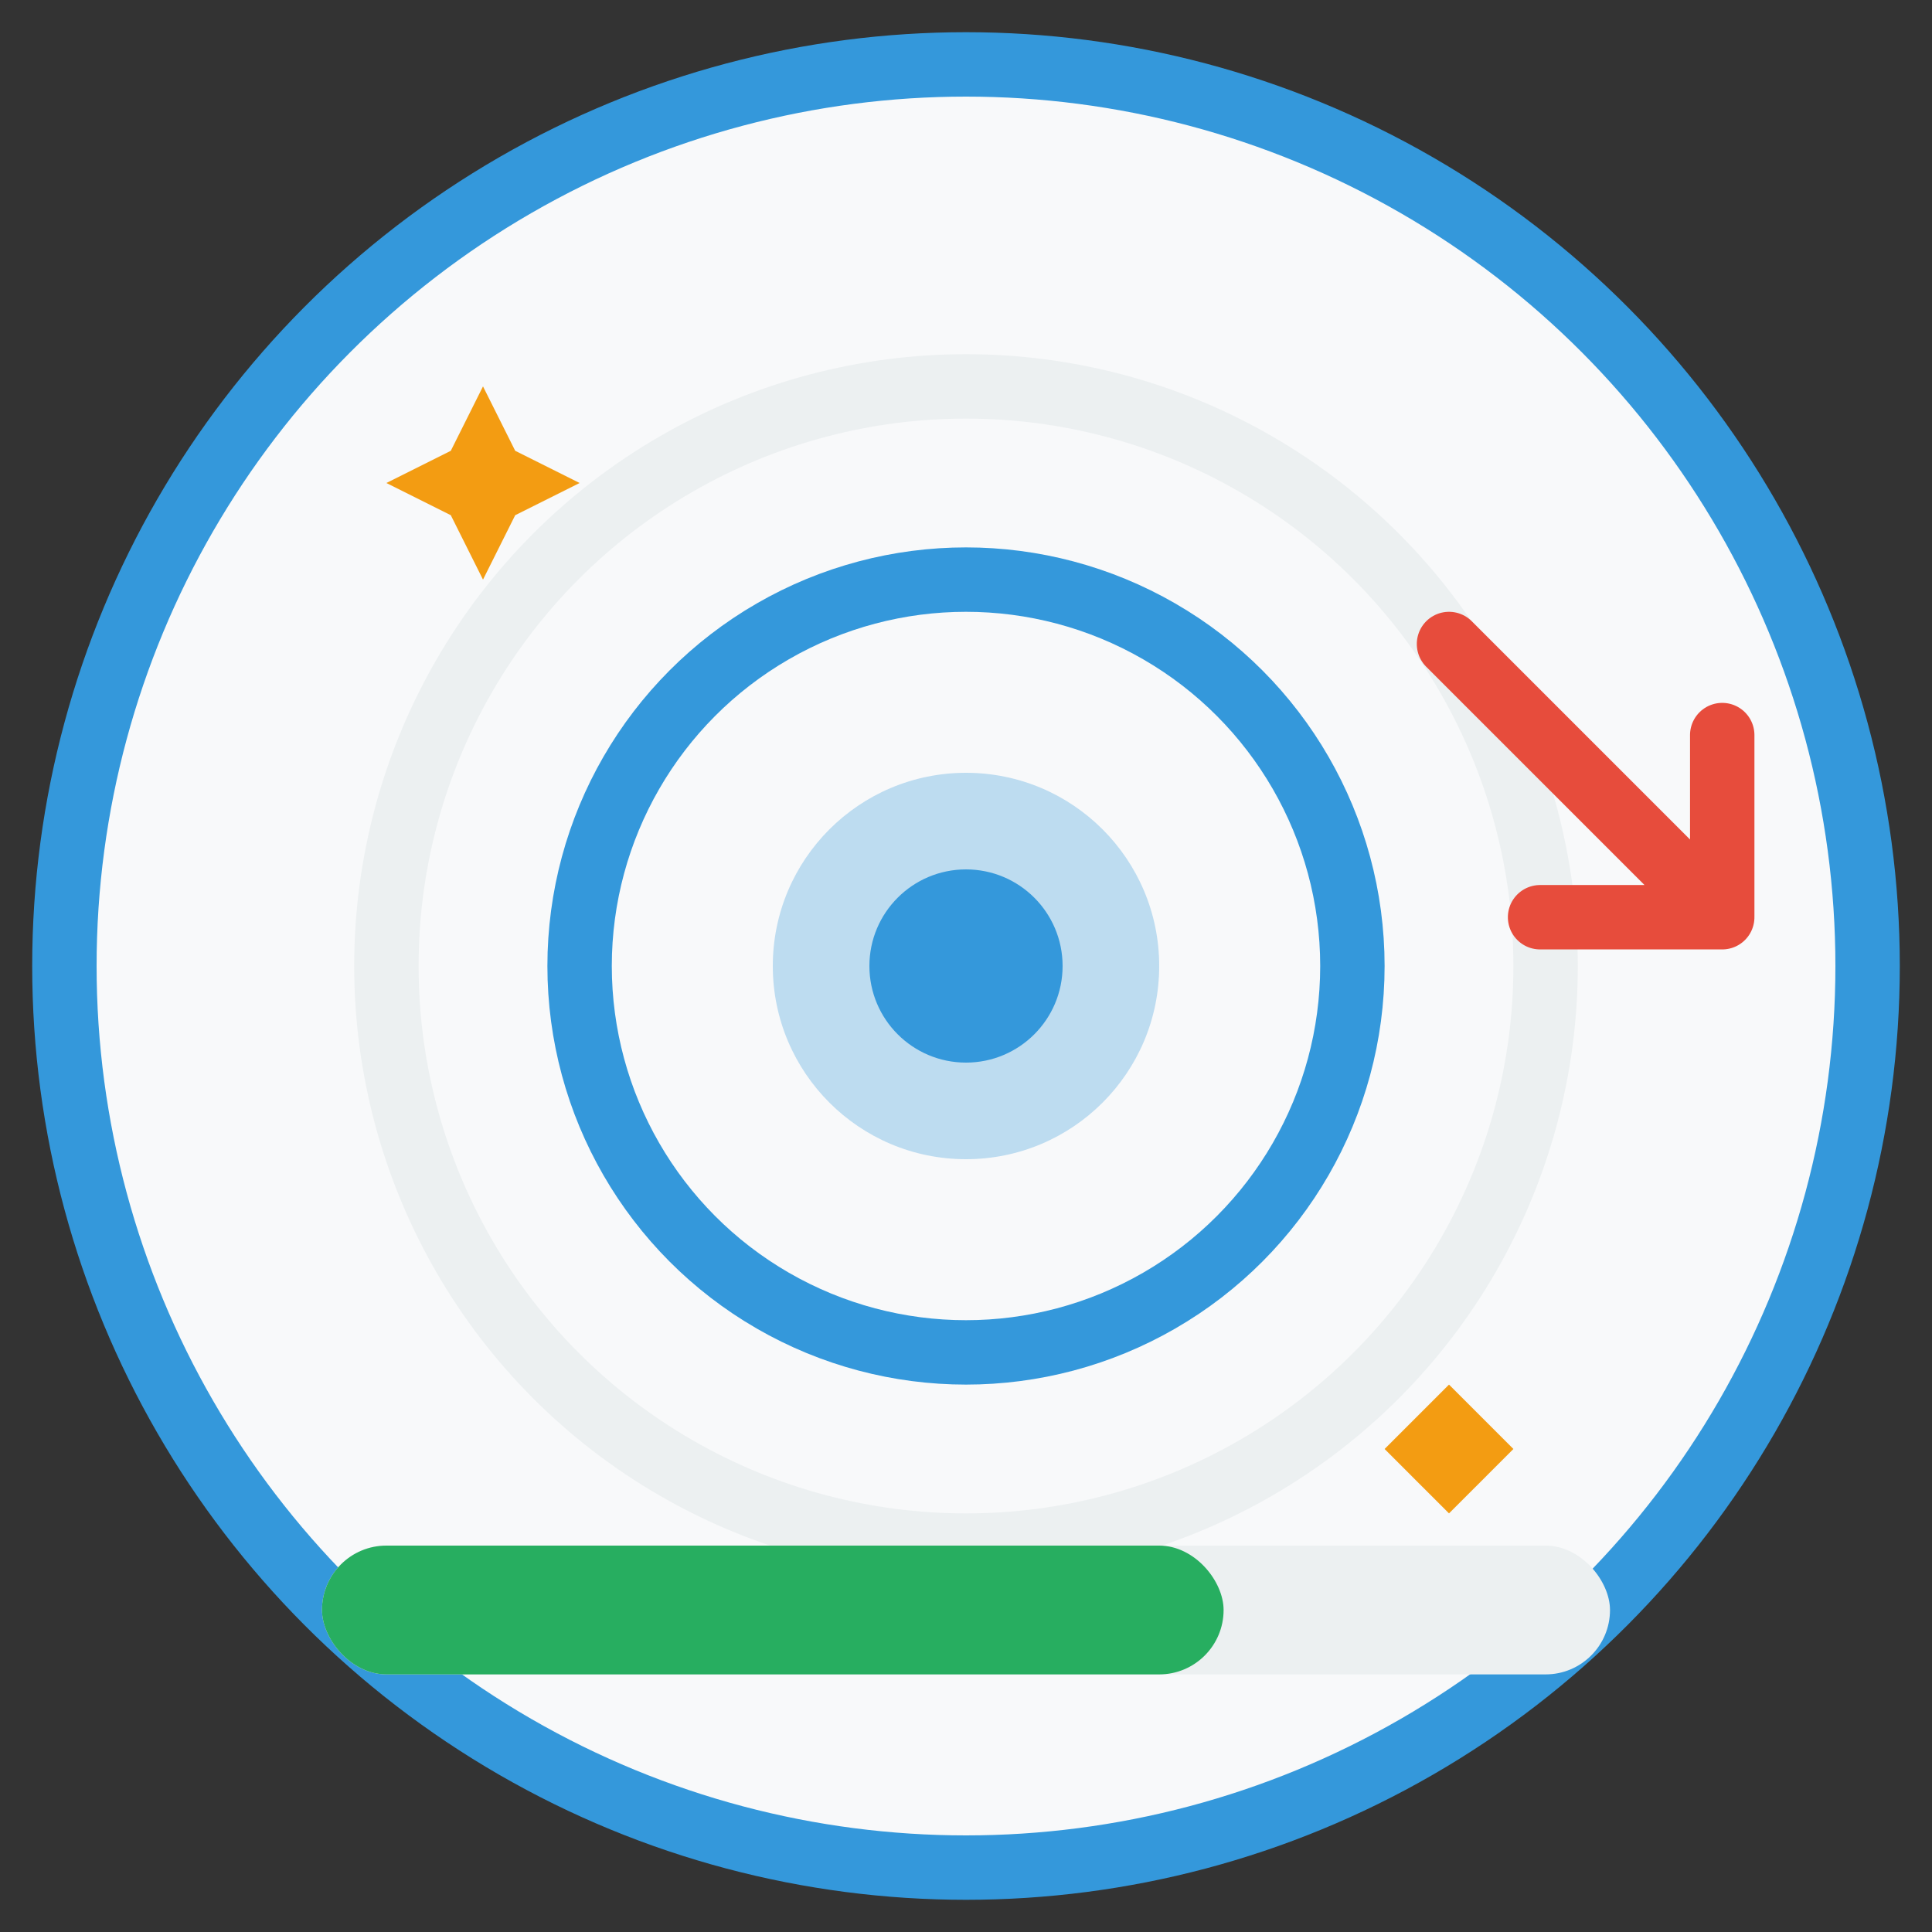 <svg width="60" height="60" viewBox="0 0 60 60" fill="none" xmlns="http://www.w3.org/2000/svg">
  <rect x="0" y="0" width="60" height="60" fill="#333333" stroke="none"/>
  <!-- Background Circle -->
  <circle cx="30" cy="30" r="28" fill="#f8f9fa" stroke="#3498db" stroke-width="2"/>
  
  <!-- Target/Goal Symbol -->
  <circle cx="30" cy="30" r="18" fill="none" stroke="#ecf0f1" stroke-width="2"/>
  <circle cx="30" cy="30" r="12" fill="none" stroke="#3498db" stroke-width="2"/>
  <circle cx="30" cy="30" r="6" fill="#3498db" fill-opacity="0.3"/>
  <circle cx="30" cy="30" r="3" fill="#3498db"/>
  
  <!-- Arrow pointing to center -->
  <g transform="translate(45,20) rotate(45)">
    <path d="M0,0 L12,0 L8,4 L12,0 L8,-4" stroke="#e74c3c" stroke-width="2" fill="none" stroke-linecap="round" stroke-linejoin="round"/>
  </g>
  
  <!-- Achievement Stars -->
  <g transform="translate(15,15)">
    <polygon points="0,-3 1,-1 3,0 1,1 0,3 -1,1 -3,0 -1,-1" fill="#f39c12"/>
  </g>
  
  <g transform="translate(45,45)">
    <polygon points="0,-2 1,-1 2,0 1,1 0,2 -1,1 -2,0 -1,-1" fill="#f39c12"/>
  </g>
  
  <!-- Progress Indicators -->
  <rect x="10" y="48" width="40" height="4" rx="2" fill="#ecf0f1"/>
  <rect x="10" y="48" width="28" height="4" rx="2" fill="#27ae60"/>
</svg>
